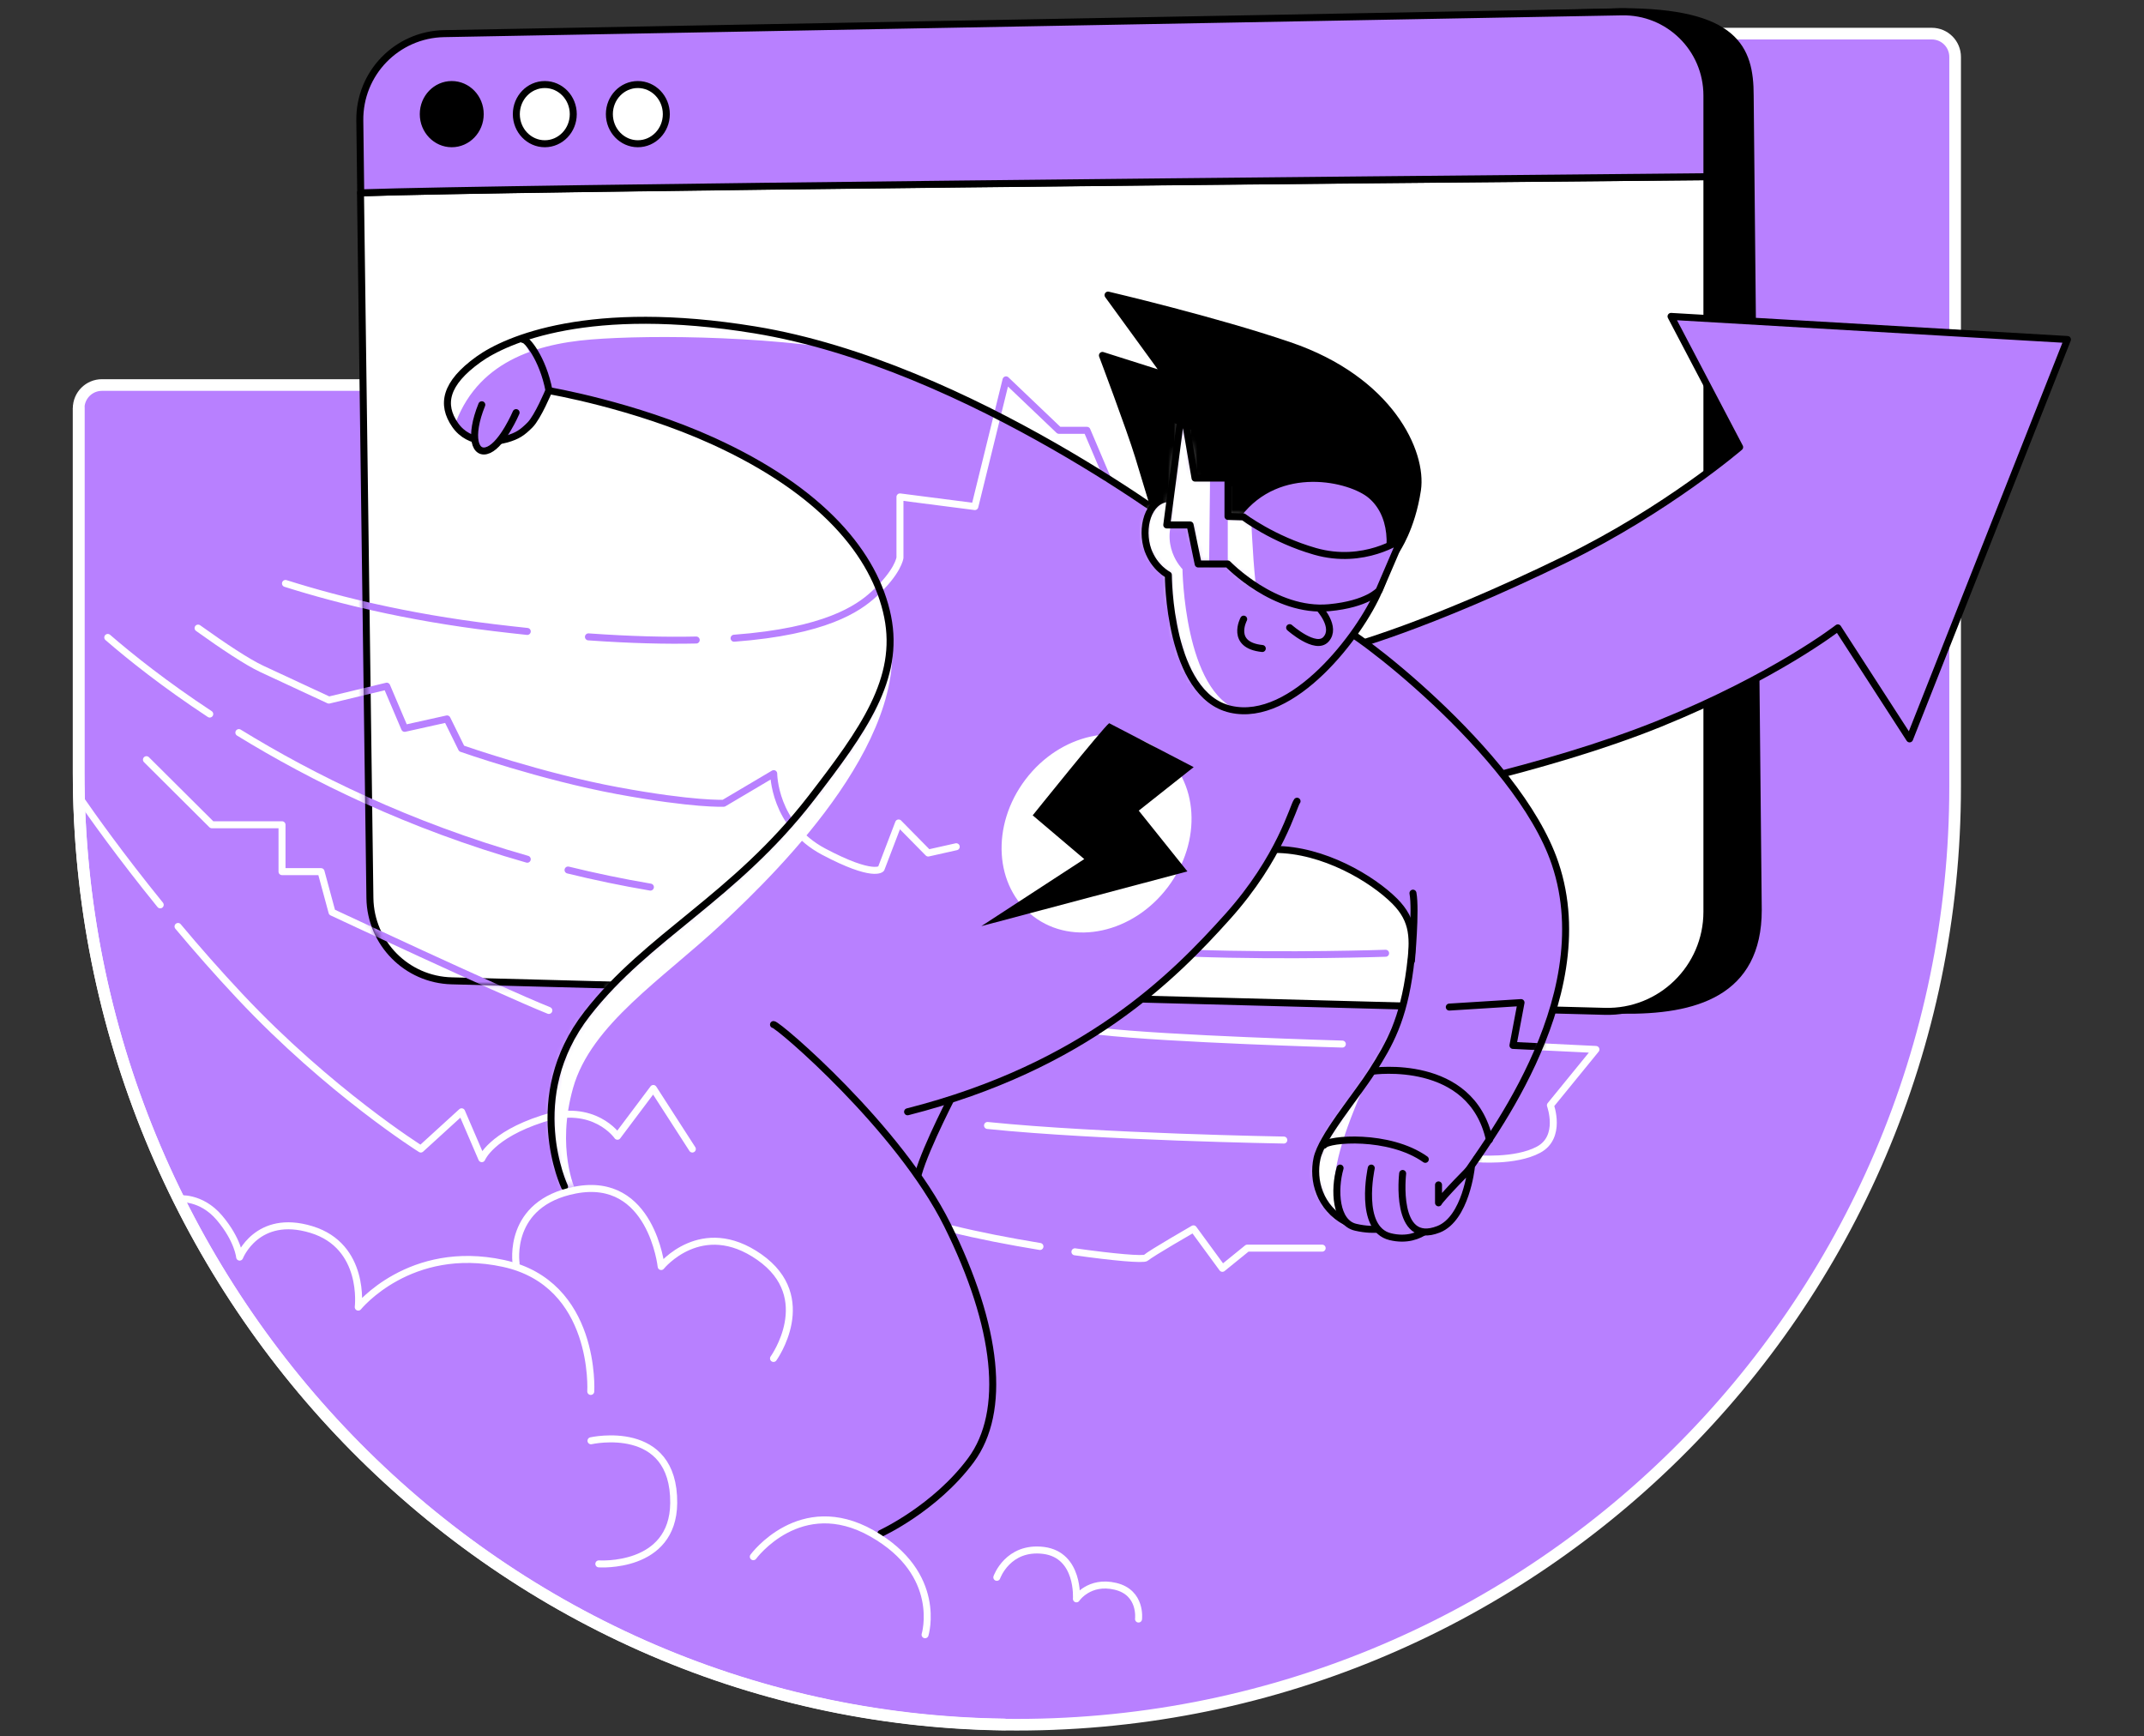 <svg width="368" height="298" viewBox="0 0 368 298" fill="none" xmlns="http://www.w3.org/2000/svg">
<rect x="0" y="0" width="368" height="298" fill="#333333" stroke="none"/>
<path d="M228.208 35.905H124.876C122.682 35.905 120.873 37.675 120.873 39.908V66.077H17.503C15.309 66.077 13.5 67.848 13.5 70.08V132.579C13.5 221.095 83.889 294.832 172.405 295.986C262.305 297.141 335.581 224.635 335.581 134.965V9.774C335.581 7.58 333.81 5.771 331.578 5.771H232.21C230.017 5.771 228.208 7.542 228.208 9.774V35.905Z" fill="#B880FF" stroke="white" stroke-width="2" stroke-miterlimit="10" stroke-linecap="round" stroke-linejoin="round"/>
<path d="M118.834 197.196L112.137 186.805L105.98 195.002C105.98 195.002 101.977 189.152 93.126 192C84.274 194.848 82.696 198.85 82.696 198.85L79.233 190.807L72.228 197.196C72.228 197.196 56.565 187.382 41.171 170.987C37.339 166.907 33.775 162.841 30.558 159M13.835 137.153C15.7 139.858 20.593 146.782 27.5 155.291" stroke="white" stroke-width="1.2" stroke-miterlimit="10" stroke-linecap="round" stroke-linejoin="round"/>
<path d="M94.203 173.412C85.506 169.91 56.988 156.556 56.988 156.556L55.102 149.59H48.406V141.546H36.36L25.136 130.377" stroke="white" stroke-width="1.2" stroke-miterlimit="10" stroke-linecap="round" stroke-linejoin="round"/>
<path d="M111.637 152.245C106.758 151.416 102.045 150.43 97.5 149.314M41 125.729C53.565 133.455 70.184 141.682 90.5 147.46M36 122.547C28.237 117.435 22.367 112.743 18.5 109.397" stroke="white" stroke-width="1.2" stroke-miterlimit="10" stroke-linecap="round" stroke-linejoin="round"/>
<path d="M164.13 145.318L159.32 146.395L154.24 141.239L151.238 149.089C151.238 149.089 149.968 150.706 141.386 146.165C132.804 141.623 132.804 132.772 132.804 132.772L124.221 137.852C124.221 137.852 119.141 138.121 106.018 135.697C92.895 133.272 79.233 128.462 79.233 128.462L76.731 123.382L69.457 124.998L66.379 117.763L56.45 120.149C56.45 120.149 52.986 118.532 44.943 114.799C42.435 113.623 38.386 110.936 34 107.794" stroke="white" stroke-width="1.2" stroke-miterlimit="10" stroke-linecap="round" stroke-linejoin="round"/>
<path d="M190.069 82.087L186.567 73.851H181.756L172.674 65.192L167.325 86.936L154.471 85.281V95.711C154.471 95.711 154.201 98.135 149.929 102.022C147.269 104.443 141.684 108.355 126 109.532M101 109.3C108.166 109.809 114.278 109.957 119.5 109.84M90.5 108.366C88.65 108.171 86.742 107.956 84.775 107.718C70.714 106.02 58.817 103.237 49 100.132" stroke="white" stroke-width="1.2" stroke-miterlimit="10" stroke-linecap="round" stroke-linejoin="round"/>
<path d="M71.035 23.013L72.767 154.092C72.883 161.828 80.772 163.983 88.507 164.176L278.354 173.373C290.938 173.566 301.791 170.449 301.791 156.171L300.405 16.393C300.405 8.312 297.865 2 278.277 2L86.16 7.388C76.769 7.542 70.881 13.584 71.035 23.013Z" fill="black" stroke="black" stroke-width="1.2" stroke-miterlimit="10" stroke-linecap="round" stroke-linejoin="round"/>
<path d="M292.978 30.325V156.479C292.978 166.1 285.05 173.835 275.429 173.566L77.539 168.332C69.804 168.139 63.608 161.866 63.492 154.131L61.876 33.096C87.969 32.172 233.827 30.825 292.978 30.325Z" fill="white" stroke="black" stroke-width="1.2" stroke-miterlimit="10" stroke-linecap="round" stroke-linejoin="round"/>
<mask id="mask0" mask-type="alpha" maskUnits="userSpaceOnUse" x="61" y="29" width="233" height="146">
<path d="M292.978 30.325V156.479C292.978 166.1 285.05 173.835 275.429 173.566L77.539 168.332C69.804 168.139 63.608 161.866 63.492 154.131L61.876 33.096C87.969 32.172 233.827 30.825 292.978 30.325Z" fill="#B880FF" stroke="#B880FF" stroke-width="1.2" stroke-miterlimit="10" stroke-linecap="round" stroke-linejoin="round"/>
</mask>
<g mask="url(#mask0)">
<path d="M190.069 82.087L186.567 73.851H181.756L172.674 65.192L167.325 86.936L154.471 85.281V95.711C154.471 95.711 154.201 98.135 149.929 102.022C147.269 104.443 141.684 108.355 126 109.532M23.5 89.432C34.627 95.536 54.773 104.094 84.775 107.718C86.742 107.956 88.65 108.171 90.5 108.366M101 109.3C108.166 109.809 114.278 109.957 119.5 109.84" stroke="#B880FF" stroke-width="1.2" stroke-miterlimit="10" stroke-linecap="round" stroke-linejoin="round"/>
<path d="M118.834 197.196L112.137 186.805L105.98 195.002C105.98 195.002 101.977 189.152 93.126 192C84.274 194.848 82.696 198.85 82.696 198.85L79.233 190.807L72.228 197.196C72.228 197.196 56.565 187.382 41.171 170.987C37.339 166.907 33.775 162.841 30.558 159M13.835 137.153C15.7 139.858 20.593 146.782 27.5 155.291" stroke="#B880FF" stroke-width="1.2" stroke-miterlimit="10" stroke-linecap="round" stroke-linejoin="round"/>
<path d="M94.203 173.412C85.506 169.91 56.988 156.556 56.988 156.556L55.102 149.59H48.406V141.546H36.36L25.136 130.377" stroke="#B880FF" stroke-width="1.2" stroke-miterlimit="10" stroke-linecap="round" stroke-linejoin="round"/>
<path d="M111.637 152.245C106.758 151.416 102.045 150.43 97.5 149.314M41 125.729C53.565 133.455 70.184 141.682 90.5 147.46M36 122.547C28.237 117.435 22.367 112.743 18.5 109.397" stroke="#B880FF" stroke-width="1.2" stroke-miterlimit="10" stroke-linecap="round" stroke-linejoin="round"/>
<path d="M164.13 145.318L159.32 146.396L154.24 141.239L151.238 149.09C151.238 149.09 149.968 150.706 141.386 146.165C132.804 141.623 132.804 132.772 132.804 132.772L124.221 137.852C124.221 137.852 119.141 138.121 106.018 135.697C92.895 133.272 79.233 128.462 79.233 128.462L76.731 123.382L69.457 124.998L66.379 117.763L56.45 120.149C56.45 120.149 52.986 118.532 44.943 114.799C41.496 113.184 35.14 108.714 29 104.133" stroke="#B880FF" stroke-width="1.2" stroke-miterlimit="10" stroke-linecap="round" stroke-linejoin="round"/>
</g>
<path d="M248.759 172.835L261.074 172.065L259.688 179.416L273.928 180.108L266.115 189.691C266.115 189.691 268.117 195.156 264.076 197.311C260.073 199.466 253.454 198.85 253.454 198.85" stroke="white" stroke-width="1.2" stroke-miterlimit="10" stroke-linecap="round" stroke-linejoin="round"/>
<path d="M231.094 111.182C231.094 111.182 244.525 107.757 268.694 95.98C286.128 87.475 298.597 76.738 298.597 76.738L286.82 54.301L354.862 58.265L327.768 126.807L315.453 107.757C315.453 107.757 304.754 116.108 284.935 124.151C265.115 132.195 238.637 137.236 238.637 137.236L231.094 111.182Z" fill="#B880FF" stroke="black" stroke-width="1.2" stroke-miterlimit="10" stroke-linecap="round" stroke-linejoin="round"/>
<path d="M226.938 214.206H214.084L209.812 217.67L204.847 210.896C204.847 210.896 197.497 215.13 196.689 215.861C196.287 216.225 191.123 215.769 184.5 214.836M163.361 210.896C167.843 212.017 173.304 213.068 178.5 213.92" stroke="white" stroke-width="1.2" stroke-miterlimit="10" stroke-linecap="round" stroke-linejoin="round"/>
<path d="M220.357 195.656C220.357 195.656 188.851 195.133 169.5 193.155" stroke="white" stroke-width="1.2" stroke-miterlimit="10" stroke-linecap="round" stroke-linejoin="round"/>
<path d="M230.401 179.185C230.401 179.185 200.537 178.338 188.722 176.991" stroke="white" stroke-width="1.2" stroke-miterlimit="10" stroke-linecap="round" stroke-linejoin="round"/>
<path d="M237.829 163.598C237.829 163.598 221.319 164.175 204.809 163.598" stroke="#B880FF" stroke-width="1.2" stroke-miterlimit="10" stroke-linecap="round" stroke-linejoin="round"/>
<path d="M199.806 93.209C199.806 93.209 199.267 90.862 195.419 78.316C193.918 73.428 189.223 60.998 189.223 60.998L200.268 64.5L190.185 50.645C190.185 50.645 208.465 54.917 221.319 59.304C238.599 65.192 244.256 77.623 243.294 84.088C242.293 90.708 239.676 94.402 239.676 94.402L199.806 93.209Z" fill="black" stroke="black" stroke-width="1.2" stroke-miterlimit="10" stroke-linecap="round" stroke-linejoin="round"/>
<path d="M96.897 203.661C96.897 203.661 89.662 188.306 100.746 174.028C111.137 160.635 125.992 154.092 139.231 136.967C148.236 125.306 154.509 116.493 152.354 105.832C150.199 95.172 141.116 84.204 122.336 75.66C108.789 69.502 94.203 67.04 94.203 67.04C94.203 67.04 92.317 71.581 90.971 72.928C89.624 74.275 88.815 74.813 86.968 75.352C85.082 75.891 80.541 76.43 78.117 72.928C75.692 69.426 76.385 65.808 82.119 61.69C86.93 58.226 101.246 51.992 129.532 56.61C166.478 62.652 204.54 91.978 204.54 91.978C204.54 91.978 229.17 108.526 229.978 107.718C230.786 106.91 260.458 129 266.924 148.204C274.967 172.026 253.608 197.927 251.53 201.66C246.18 211.358 235.558 212.128 231.017 209.703C226.476 207.279 225.244 202.545 226.053 198.812C226.861 195.079 232.633 188.382 235.558 183.803C238.483 179.223 240.869 175.067 242.024 166.138C242.678 161.097 242.717 158.018 239.407 154.67C235.558 150.821 227.169 145.78 218.779 145.78C215.392 145.78 201.191 161.828 195.342 167.177C189.492 172.527 164.053 186.997 164.053 186.997C164.053 186.997 158.973 196.657 157.626 201.467" fill="#B880FF"/>
<path d="M77.539 74.582C80.887 62.691 91.009 59.111 101.438 58.265C111.868 57.418 134.381 57.572 151.584 61.228C168.787 64.884 161.706 65.923 161.706 65.923C161.706 65.923 124.414 46.45 101.515 51.799C78.617 57.149 74.345 66.539 74.614 69.464C74.884 72.389 77.539 74.582 77.539 74.582Z" fill="white"/>
<mask id="mask1" mask-type="alpha" maskUnits="userSpaceOnUse" x="76" y="54" width="193" height="157">
<path d="M96.897 203.661C96.897 203.661 89.662 188.306 100.746 174.028C109.531 162.704 121.507 156.278 133 144.212C133.334 143.862 133.667 143.506 134 143.146C135.486 141.538 136.962 139.831 138.42 138C138.691 137.66 138.961 137.315 139.231 136.967C148.236 125.306 154.509 116.493 152.354 105.832C150.199 95.172 141.116 84.204 122.336 75.66C108.789 69.502 94.203 67.04 94.203 67.04C94.203 67.04 92.317 71.581 90.971 72.928C89.624 74.275 88.815 74.813 86.968 75.352C85.082 75.891 80.541 76.43 78.117 72.928C75.692 69.426 76.385 65.808 82.119 61.69C86.93 58.226 101.246 51.992 129.532 56.61C166.478 62.652 204.54 91.978 204.54 91.978C204.54 91.978 229.17 108.526 229.978 107.718C230.786 106.91 260.458 129 266.924 148.204C274.967 172.026 253.608 197.927 251.53 201.66C246.18 211.358 235.558 212.128 231.017 209.703C226.476 207.279 225.244 202.545 226.053 198.812C226.861 195.079 232.633 188.383 235.558 183.803C238.483 179.223 240.869 175.067 242.024 166.138C242.678 161.097 242.717 158.018 239.407 154.67C235.558 150.821 227.169 145.78 218.779 145.78C215.392 145.78 201.191 161.828 195.342 167.177C189.492 172.527 164.053 186.997 164.053 186.997C164.053 186.997 158.973 196.657 157.626 201.467" fill="#FFE84D"/>
</mask>
<g mask="url(#mask1)">
<path d="M190.069 82.087L186.567 73.851H181.756L172.674 65.192L167.325 86.936L154.471 85.281V95.711C154.471 95.711 154.201 98.135 149.929 102.022C147.269 104.443 141.684 108.355 126 109.532M23.5 89.432C34.627 95.536 54.773 104.094 84.775 107.718C86.742 107.956 88.65 108.171 90.5 108.366M101 109.3C108.166 109.809 114.278 109.957 119.5 109.84" stroke="white" stroke-width="1.2" stroke-miterlimit="10" stroke-linecap="round" stroke-linejoin="round"/>
<path d="M94.203 173.412C85.506 169.91 56.988 156.556 56.988 156.556L55.103 149.59H48.406V141.546H36.36L25.136 130.377" stroke="black" stroke-width="1.2" stroke-miterlimit="10" stroke-linecap="round" stroke-linejoin="round"/>
<path d="M111.637 152.245C106.758 151.416 102.045 150.43 97.5 149.314M41 125.729C53.565 133.455 70.184 141.682 90.5 147.46M36 122.547C28.237 117.435 22.367 112.743 18.5 109.397" stroke="black" stroke-width="1.2" stroke-miterlimit="10" stroke-linecap="round" stroke-linejoin="round"/>
<path d="M240.369 173.566C225.937 201.391 228.439 205.624 231.094 209.742C233.788 213.86 225.206 207.933 224.667 203.931C224.128 199.928 227.4 192.962 230.44 189.653C233.442 186.381 240.369 173.566 240.369 173.566Z" fill="white"/>
<path d="M248.759 172.835L261.074 172.065L259.688 179.416L273.928 180.108L266.115 189.691C266.115 189.691 268.117 195.156 264.076 197.311C260.073 199.466 253.454 198.85 253.454 198.85" stroke="black" stroke-width="1.2" stroke-miterlimit="10" stroke-linecap="round" stroke-linejoin="round"/>
<path d="M152.315 105.832C157.934 125.46 134.112 149.012 123.914 158.518C113.754 168.024 101.438 175.798 98.36 186.728C95.435 197.119 98.745 204.2 98.745 204.2L93.51 205.701L91.971 185.727C91.971 185.727 101.669 166.061 111.983 158.634C122.297 151.206 141.963 131.117 144.195 125.46C146.427 119.841 152.315 105.832 152.315 105.832Z" fill="white"/>
<path d="M164.13 145.318L159.32 146.396L154.24 141.239L151.238 149.09C151.238 149.09 149.968 150.706 141.386 146.165C132.804 141.623 132.804 132.772 132.804 132.772L124.222 137.852C124.222 137.852 119.141 138.121 106.018 135.697C92.895 133.272 79.233 128.462 79.233 128.462L76.731 123.382L69.457 124.998L66.379 117.763L56.45 120.149C56.45 120.149 52.986 118.532 44.943 114.799C41.497 113.184 35.14 108.714 29 104.133" stroke="white" stroke-width="1.2" stroke-miterlimit="10" stroke-linecap="round" stroke-linejoin="round"/>
<path d="M118.834 197.196L112.137 186.805L105.98 195.002C105.98 195.002 101.977 189.152 93.126 192C84.274 194.848 82.696 198.85 82.696 198.85L79.233 190.807L72.228 197.196C72.228 197.196 56.565 187.382 41.171 170.987C37.339 166.907 33.775 162.841 30.558 159M13.835 137.153C15.7 139.858 20.593 146.782 27.5 155.291" stroke="white" stroke-width="1.2" stroke-miterlimit="10" stroke-linecap="round" stroke-linejoin="round"/>
</g>
<path d="M96.897 203.661C96.897 203.661 89.662 188.306 100.746 174.028C111.137 160.635 125.992 154.092 139.231 136.967C148.236 125.306 154.509 116.493 152.354 105.832C150.199 95.172 141.116 84.204 122.336 75.66C108.789 69.502 94.203 67.04 94.203 67.04C94.203 67.04 92.317 71.581 90.971 72.928C89.624 74.275 88.815 74.813 86.968 75.352C85.082 75.891 80.541 76.43 78.117 72.928C75.692 69.426 76.385 65.808 82.119 61.69C86.93 58.226 101.246 51.992 129.532 56.61C166.478 62.652 204.54 91.978 204.54 91.978C204.54 91.978 229.17 108.526 229.978 107.718C230.786 106.91 260.458 129 266.924 148.204C274.967 172.026 253.608 197.927 251.53 201.66C246.18 211.358 235.558 212.128 231.017 209.703C226.476 207.279 225.244 202.545 226.053 198.812C226.861 195.079 232.633 188.383 235.558 183.803C238.483 179.223 240.869 175.067 242.024 166.138C242.678 161.097 242.717 158.018 239.407 154.67C235.558 150.821 227.169 145.78 218.779 145.78C215.392 145.78 201.191 161.828 195.342 167.177C189.492 172.527 164.053 186.997 164.053 186.997C164.053 186.997 158.973 196.657 157.626 201.467" stroke="black" stroke-width="1.2" stroke-miterlimit="10" stroke-linecap="round" stroke-linejoin="round"/>
<path d="M222.627 137.505C221.973 138.314 219.818 147.165 210.697 157.325C201.576 167.485 186.336 183.033 155.779 190.807" fill="#B880FF"/>
<path d="M222.627 137.505C221.973 138.314 219.818 147.165 210.697 157.325C201.576 167.485 186.336 183.033 155.779 190.807" stroke="black" stroke-width="1.2" stroke-miterlimit="10" stroke-linecap="round" stroke-linejoin="round"/>
<path d="M132.765 175.836C133.573 175.836 154.278 193.501 162.591 210.203C171.327 227.791 172.789 242.261 166.67 250.574C160.513 258.887 151.199 263.159 151.199 263.159" fill="#B880FF"/>
<path d="M132.765 175.836C133.573 175.836 154.278 193.501 162.591 210.203C171.327 227.791 172.789 242.261 166.67 250.574C160.513 258.887 151.199 263.159 151.199 263.159" stroke="black" stroke-width="1.2" stroke-miterlimit="10" stroke-linecap="round" stroke-linejoin="round"/>
<path d="M200.537 98.674C200.537 98.674 200.537 119.302 211.236 121.727C221.935 124.151 233.48 108.873 236.674 101.368C239.907 93.864 238.83 87.975 235.327 85.012C231.864 82.049 219.51 79.124 212.544 88.245C205.579 97.366 204.501 91.978 204.501 91.978C204.501 91.978 203.962 85.281 200.499 85.551C197.035 85.82 195.726 90.669 197.035 94.402C198.151 97.481 200.537 98.674 200.537 98.674Z" fill="#B880FF"/>
<mask id="mask2" mask-type="alpha" maskUnits="userSpaceOnUse" x="196" y="82" width="43" height="40">
<path d="M200.537 98.674C200.537 98.674 200.537 119.302 211.236 121.727C221.935 124.151 233.48 108.873 236.674 101.368C239.907 93.864 238.83 87.975 235.327 85.012C231.864 82.049 219.51 79.124 212.544 88.245C205.579 97.366 204.501 91.978 204.501 91.978C204.501 91.978 203.962 85.281 200.499 85.551C197.035 85.82 195.726 90.669 197.035 94.402C198.151 97.481 200.537 98.674 200.537 98.674Z" fill="#FFE84D"/>
</mask>
<g mask="url(#mask2)">
<path d="M201.961 87.552C198.728 93.517 202.962 97.674 202.962 97.674C202.962 97.674 203.231 118.917 212.852 121.958C218.548 123.766 201.076 121.958 199.19 111.528C197.304 101.099 196.535 97.597 196.535 97.597L192.994 87.668L200.499 85.551L201.961 87.552Z" fill="white"/>
</g>
<path d="M200.537 98.674C200.537 98.674 200.537 119.302 211.236 121.727C221.935 124.151 233.48 108.873 236.674 101.368C239.907 93.864 238.83 87.975 235.327 85.012C231.864 82.049 219.51 79.124 212.544 88.245C205.579 97.366 205.501 91.978 205.501 91.978C205.501 91.978 203.962 85.281 200.499 85.551C197.035 85.82 195.726 90.669 197.035 94.402C198.151 97.481 200.537 98.674 200.537 98.674Z" stroke="black" stroke-width="1.2" stroke-miterlimit="10" stroke-linecap="round" stroke-linejoin="round"/>
<path d="M226.437 104.37C226.437 104.37 229.478 107.641 227.592 109.719C225.822 111.682 221.357 107.718 221.357 107.718" fill="#B880FF"/>
<path d="M226.437 104.37C226.437 104.37 229.478 107.641 227.592 109.719C225.822 111.682 221.357 107.718 221.357 107.718" stroke="black" stroke-width="1.2" stroke-miterlimit="10" stroke-linecap="round" stroke-linejoin="round"/>
<path d="M213.468 106.256C213.468 106.256 211.082 110.72 216.662 111.297Z" fill="#B880FF"/>
<path d="M213.468 106.256C213.468 106.256 211.082 110.72 216.662 111.297" stroke="black" stroke-width="1.2" stroke-miterlimit="10" stroke-linecap="round" stroke-linejoin="round"/>
<path d="M202.962 69.464L200.268 90.092H204.27L205.656 96.788H210.736C210.736 96.788 218.779 105.178 228.131 104.293C234.75 103.677 236.713 101.33 236.713 101.33L240.484 92.555C240.484 92.555 234.134 97.019 225.745 94.633C218.471 92.555 213.43 88.707 213.43 88.707L210.774 88.63V82.049H205.117L202.962 69.464Z" fill="#B880FF"/>
<mask id="mask3" mask-type="alpha" maskUnits="userSpaceOnUse" x="200" y="69" width="41" height="36">
<path d="M202.962 69.464L200.268 90.092H204.27L205.656 96.788H210.736C210.736 96.788 218.779 105.178 228.131 104.293C234.75 103.677 236.713 101.33 236.713 101.33L240.484 92.555C240.484 92.555 234.134 97.019 225.745 94.633C218.471 92.555 213.43 88.707 213.43 88.707L210.774 88.63V82.049H205.117L202.962 69.464Z" fill="#FFE84D"/>
</mask>
<g mask="url(#mask3)">
<path d="M207.772 75.121L207.503 99.752C207.503 99.752 205.155 92.517 201.769 91.708C198.382 90.9 197.304 84.589 197.304 84.589L201.307 72.504L207.772 75.121Z" fill="white"/>
<path d="M210.736 83.935V100.791C210.736 100.791 217.624 106.102 216.316 104.101C215.007 102.138 214.469 81.51 214.469 81.51L210.736 83.935Z" fill="white"/>
</g>
<path d="M202.962 69.464L200.268 90.092H204.27L205.656 96.788H210.736C210.736 96.788 218.779 105.178 228.131 104.293C234.75 103.677 236.713 101.33 236.713 101.33L240.484 92.555C240.484 92.555 234.134 97.019 225.745 94.633C218.471 92.555 213.43 88.707 213.43 88.707L210.774 88.63V82.049H205.117L202.962 69.464Z" stroke="black" stroke-width="1.2" stroke-miterlimit="10" stroke-linecap="round" stroke-linejoin="round"/>
<path d="M230.016 200.467C228.939 204.2 229.208 209.857 232.71 210.627C236.174 211.435 238.637 210.627 238.637 210.627" fill="#B880FF"/>
<path d="M230.016 200.467C228.939 204.2 229.208 209.857 232.71 210.627C236.174 211.435 238.637 210.627 238.637 210.627" stroke="black" stroke-width="1.2" stroke-miterlimit="10" stroke-linecap="round" stroke-linejoin="round"/>
<path d="M235.366 200.467C235.366 200.467 233.057 210.896 238.637 212.243C244.217 213.59 246.911 209.01 246.911 209.01" fill="#B880FF"/>
<path d="M235.366 200.467C235.366 200.467 233.057 210.896 238.637 212.243C244.217 213.59 246.911 209.01 246.911 209.01" stroke="black" stroke-width="1.2" stroke-miterlimit="10" stroke-linecap="round" stroke-linejoin="round"/>
<path d="M240.754 201.391C240.754 201.391 239.253 213.975 246.911 210.973C251.607 209.126 252.53 200.428 252.53 200.428C253.184 199.582 247.181 205.778 246.911 206.432V203.353" fill="#B880FF"/>
<path d="M240.754 201.391C240.754 201.391 239.253 213.975 246.911 210.973C251.607 209.126 252.53 200.428 252.53 200.428C253.184 199.582 247.181 205.778 246.911 206.432V203.353" stroke="black" stroke-width="1.2" stroke-miterlimit="10" stroke-linecap="round" stroke-linejoin="round"/>
<path d="M82.696 69.464C80.464 74.968 81.503 78.277 83.889 77.2C86.314 76.122 88.584 70.811 88.584 70.811" fill="#B880FF"/>
<path d="M82.696 69.464C80.464 74.968 81.503 78.277 83.889 77.2C86.314 76.122 88.584 70.811 88.584 70.811" stroke="black" stroke-width="1.2" stroke-miterlimit="10" stroke-linecap="round" stroke-linejoin="round"/>
<path d="M89.777 58.265C90.316 58.072 93.164 61.421 94.242 67.078Z" fill="#B880FF"/>
<path d="M89.777 58.265C90.316 58.072 93.164 61.421 94.242 67.078" stroke="black" stroke-width="1.2" stroke-miterlimit="10" stroke-linecap="round" stroke-linejoin="round"/>
<path d="M235.635 183.841C235.635 183.841 252.53 181.417 255.647 195.618" stroke="black" stroke-width="1.2" stroke-miterlimit="10" stroke-linecap="round" stroke-linejoin="round"/>
<path d="M227.246 196.541C227.938 195.464 238.368 194.54 244.641 198.966" stroke="black" stroke-width="1.2" stroke-miterlimit="10" stroke-linecap="round" stroke-linejoin="round"/>
<path d="M200.429 152.278C206.393 144.398 205.761 133.871 199.016 128.766C192.272 123.661 181.969 125.91 176.004 133.791C170.039 141.671 170.672 152.197 177.416 157.302C184.161 162.408 194.464 160.158 200.429 152.278Z" fill="white"/>
<path d="M190.377 124.113C189.3 124.921 177.254 139.93 177.254 139.93L186.105 147.435L168.441 158.942L203.808 149.551L195.457 139.122L204.886 131.656L190.377 124.113Z" fill="black"/>
<path d="M132.765 233.14C132.765 233.14 140.27 222.711 130.341 215.745C120.411 208.78 113.484 217.362 113.484 217.362C113.484 217.362 111.791 201.737 98.744 204.238C86.968 206.509 88.584 216.823 88.584 216.823" stroke="white" stroke-width="1.2" stroke-miterlimit="10" stroke-linecap="round" stroke-linejoin="round"/>
<path d="M30.626 205.739C30.626 205.739 34.475 205.239 37.669 209.01C40.863 212.782 41.133 215.745 41.133 215.745C41.133 215.745 44.096 208.164 53.448 211.012C62.8 213.86 61.491 224.327 61.491 224.327C61.491 224.327 70.343 213.359 86.391 216.823C102.477 220.287 101.4 238.798 101.4 238.798" stroke="white" stroke-width="1.2" stroke-miterlimit="10" stroke-linecap="round" stroke-linejoin="round"/>
<path d="M101.438 247.265C101.438 247.265 115.755 244.032 115.639 257.963C115.524 269.278 102.785 268.393 102.785 268.393" stroke="white" stroke-width="1.2" stroke-miterlimit="10" stroke-linecap="round" stroke-linejoin="round"/>
<path d="M129.301 267.161C129.301 267.161 137.345 256.193 149.66 263.159C161.975 270.124 158.781 280.554 158.781 280.554" stroke="white" stroke-width="1.2" stroke-miterlimit="10" stroke-linecap="round" stroke-linejoin="round"/>
<path d="M171.096 270.702C171.096 270.702 172.982 265.314 179.139 266.084C185.297 266.892 184.758 274.396 184.758 274.396C184.758 274.396 186.913 271.164 191.455 272.241C195.996 273.319 195.419 277.86 195.419 277.86" stroke="white" stroke-width="1.2" stroke-miterlimit="10" stroke-linecap="round" stroke-linejoin="round"/>
<path d="M292.978 16.393V30.325C233.826 30.864 87.969 32.211 61.914 33.096L61.76 20.704C61.645 12.583 68.11 5.925 76.231 5.771L278.315 2.038C286.358 1.846 292.978 8.311 292.978 16.393Z" fill="#B880FF" stroke="black" stroke-width="1.2" stroke-miterlimit="10" stroke-linecap="round" stroke-linejoin="round"/>
<path d="M242.255 164.907C242.255 164.907 243.063 156.171 242.524 153.284Z" fill="#B880FF"/>
<path d="M242.255 164.907C242.255 164.907 243.063 156.171 242.524 153.284" stroke="black" stroke-width="1.2" stroke-miterlimit="10" stroke-linecap="round" stroke-linejoin="round"/>
<path d="M77.539 24.668C80.239 24.668 82.427 22.393 82.427 19.588C82.427 16.782 80.239 14.508 77.539 14.508C74.84 14.508 72.652 16.782 72.652 19.588C72.652 22.393 74.84 24.668 77.539 24.668Z" fill="black" stroke="black" stroke-width="1.2" stroke-miterlimit="10" stroke-linecap="round" stroke-linejoin="round"/>
<path d="M93.51 24.668C96.21 24.668 98.398 22.393 98.398 19.588C98.398 16.782 96.21 14.508 93.51 14.508C90.811 14.508 88.623 16.782 88.623 19.588C88.623 22.393 90.811 24.668 93.51 24.668Z" fill="white" stroke="black" stroke-width="1.2" stroke-miterlimit="10" stroke-linecap="round" stroke-linejoin="round"/>
<path d="M109.482 24.668C112.181 24.668 114.369 22.393 114.369 19.588C114.369 16.782 112.181 14.508 109.482 14.508C106.782 14.508 104.594 16.782 104.594 19.588C104.594 22.393 106.782 24.668 109.482 24.668Z" fill="white" stroke="black" stroke-width="1.2" stroke-miterlimit="10" stroke-linecap="round" stroke-linejoin="round"/>
<path d="M13.5 70.041V132.541C13.5 221.056 83.889 294.793 172.405 295.948" stroke="white" stroke-width="2" stroke-miterlimit="10" stroke-linecap="round" stroke-linejoin="round"/>
</svg>
